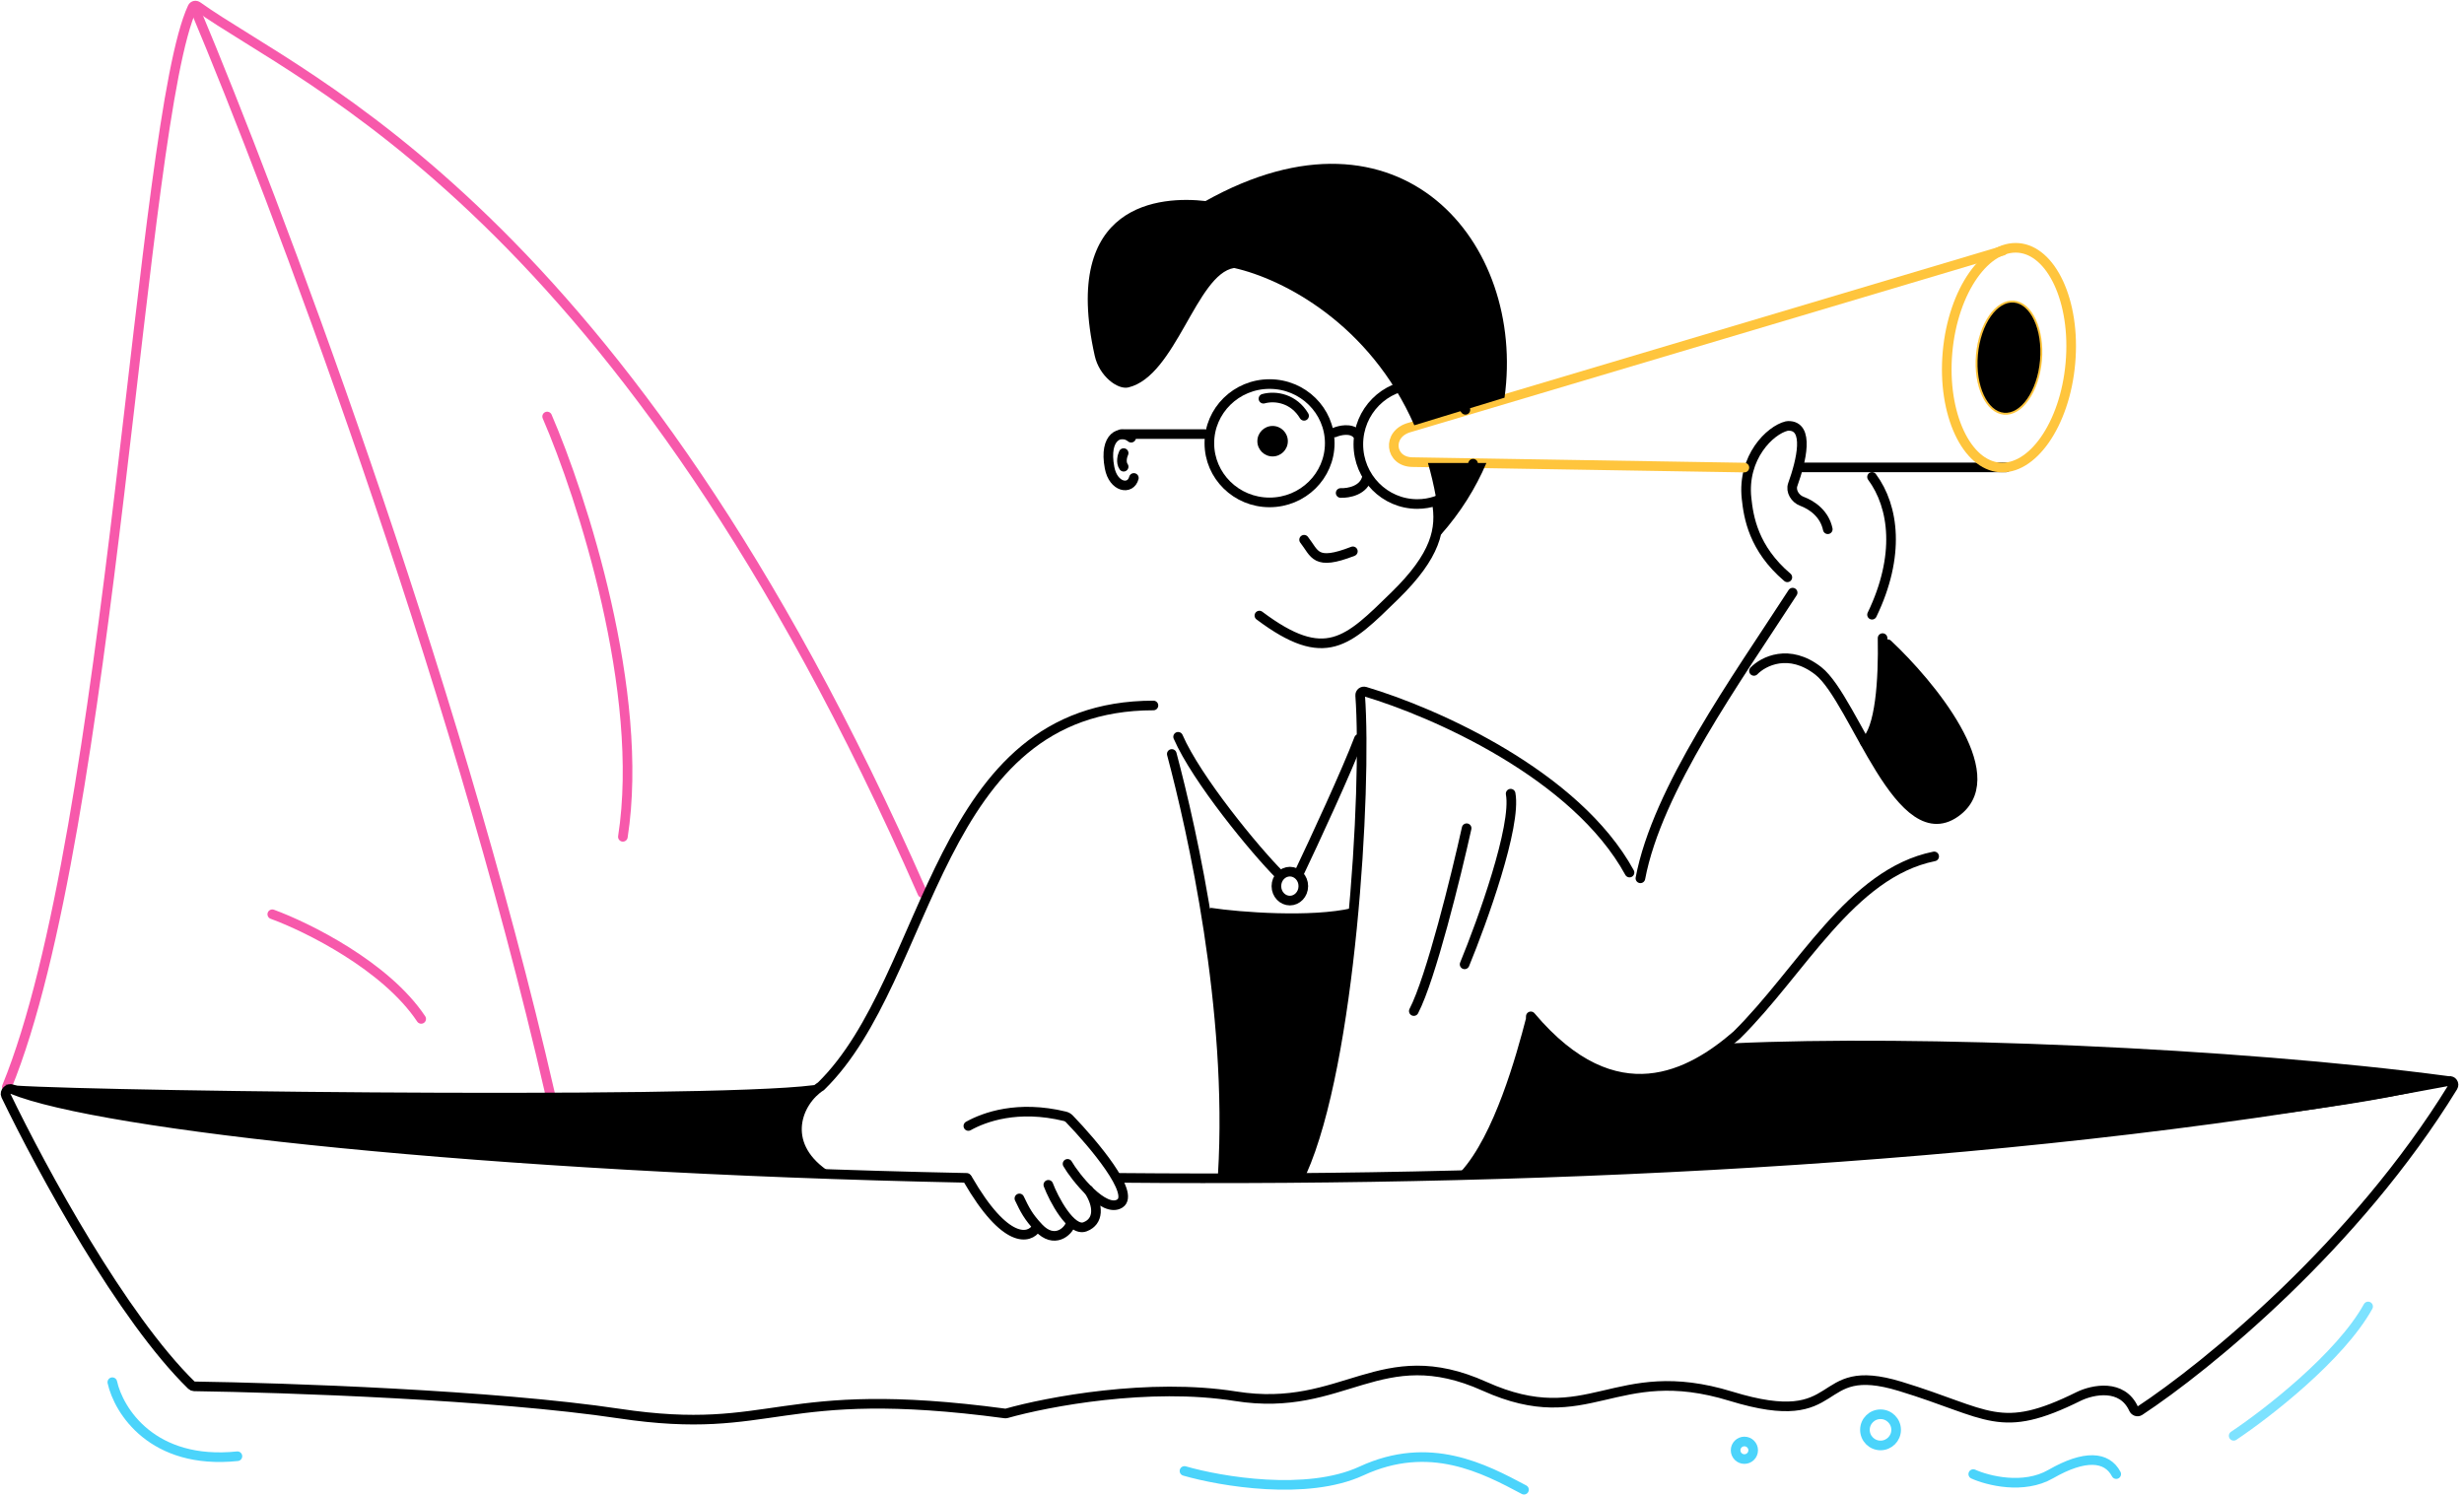 <svg width="486" height="295" viewBox="0 0 486 295" fill="none" xmlns="http://www.w3.org/2000/svg">
<path d="M1.34 214.416C22.078 163.816 27.693 23.575 37.953 1.485C38.149 1.064 38.625 0.993 39.002 1.264C59.55 16.015 122.693 41.244 181.932 176.15" stroke="#F759AB" stroke-width="1.898" stroke-linecap="round"/>
<path d="M38.603 2.104C53.947 38.579 89.404 132.367 108.484 215.713" stroke="#F759AB" stroke-width="1.898" stroke-linecap="round"/>
<path d="M227.504 139.162C184.144 139.162 184.019 192.689 161.944 214.265C157.263 217.268 153.924 225.492 162.466 231.534" stroke="black" stroke-width="1.898" stroke-linecap="round"/>
<path d="M221.628 89.377C221.374 89.914 221.02 91.203 221.628 92.062" stroke="black" stroke-width="1.898" stroke-linecap="round"/>
<path d="M360.511 104.398C359.879 101.417 357.544 99.682 355.371 98.868C354.087 98.386 353.141 96.882 353.605 95.591C355.265 90.981 357.02 83.903 352.685 84.009C352.591 84.011 352.493 84.024 352.401 84.046C349.11 84.856 343.628 90.199 344.489 98.293C344.886 102.027 345.85 108.192 352.537 113.882" stroke="black" stroke-width="1.898" stroke-linecap="round"/>
<path d="M369.241 94.078C373.606 99.987 374.843 109.638 369.241 121.257" stroke="black" stroke-width="1.898" stroke-linecap="round"/>
<path d="M355.473 92.199H395.667" stroke="black" stroke-width="1.898" stroke-linecap="round"/>
<path d="M344.061 92.232L278.657 91.162C274.093 91.162 273.47 85.561 278.034 84.316L395.047 49.461" stroke="#FFC53D" stroke-width="1.898" stroke-linecap="round"/>
<path d="M408.368 71.625C407.832 77.728 405.913 83.08 403.302 86.8C400.668 90.544 397.463 92.477 394.338 92.201C391.209 91.924 388.392 89.459 386.458 85.312C384.54 81.191 383.588 75.586 384.129 69.483C384.669 63.38 386.584 58.028 389.199 54.307C391.829 50.564 395.034 48.63 398.163 48.907C401.288 49.183 404.105 51.649 406.039 55.795C407.961 59.916 408.909 65.522 408.368 71.625Z" stroke="#FFC53D" stroke-width="1.898"/>
<path d="M402.563 71.112C402.291 74.19 401.324 76.905 399.989 78.804C398.651 80.709 396.97 81.763 395.27 81.612C393.569 81.462 392.099 80.13 391.116 78.02C390.135 75.916 389.658 73.074 389.93 69.995C390.202 66.916 391.17 64.202 392.505 62.302C393.843 60.398 395.524 59.344 397.224 59.494C398.925 59.645 400.394 60.977 401.378 63.086C402.359 65.191 402.835 68.033 402.563 71.112Z" fill="black" stroke="#FFC53D" stroke-width="0.38"/>
<path d="M290.549 91.466C288.983 96.095 284.649 99.423 279.547 99.423C273.125 99.423 267.92 94.151 267.92 87.648C267.92 81.145 273.125 75.873 279.547 75.873C283.464 75.873 286.929 77.835 289.036 80.841" stroke="black" stroke-width="1.898" stroke-linecap="round"/>
<path d="M262.28 87.432C262.28 93.864 256.979 99.104 250.407 99.104C243.836 99.104 238.535 93.864 238.535 87.432C238.535 81 243.836 75.76 250.407 75.76C256.979 75.76 262.28 81 262.28 87.432Z" stroke="black" stroke-width="1.898"/>
<path d="M263.231 85.31C264.211 84.884 266.464 84.351 267.64 85.63" stroke="black" stroke-width="1.898" stroke-linecap="round"/>
<path d="M251.008 90.037C252.668 90.037 254.014 88.691 254.014 87.031C254.014 85.371 252.668 84.025 251.008 84.025C249.348 84.025 248.002 85.371 248.002 87.031C248.002 88.691 249.348 90.037 251.008 90.037Z" fill="black"/>
<path d="M249.203 78.651C251.652 77.977 255.214 78.651 257.218 82.023" stroke="black" stroke-width="1.898" stroke-linecap="round"/>
<path d="M264.432 97.246C265.943 97.312 269.099 96.765 269.642 94.045" stroke="black" stroke-width="1.898" stroke-linecap="round"/>
<path d="M257.221 106.469C259.383 109.213 259.323 111.682 266.839 108.755" stroke="black" stroke-width="1.898" stroke-linecap="round"/>
<path d="M283.358 98.853C284.372 104.36 283.222 109.583 275.108 117.516C265.772 126.644 261.429 131.208 248.403 121.428" stroke="black" stroke-width="1.898" stroke-linecap="round"/>
<path d="M215.923 70.17C209.167 39.871 229.047 38.65 237.782 39.66C276.218 18.136 300.999 47.811 296.752 78.449L278.958 83.89C270.212 63.914 253.082 55.015 243.412 52.861C235.963 54.073 231.93 74.218 222.547 76.425C220.452 76.918 216.826 74.218 215.923 70.17Z" fill="black"/>
<path d="M284.178 105.493C283.774 100.333 282.894 95.621 281.645 91.326H293.177C291.061 96.294 288.085 101.093 284.178 105.493Z" fill="black"/>
<path d="M266.667 179.134C258.646 181.01 244.571 179.949 238.945 179.095C238.676 179.054 238.445 179.286 238.493 179.553C239.45 184.843 241.823 210.857 241.189 231.709C241.184 231.899 241.316 232.062 241.505 232.089C244.424 232.497 252.263 232.677 256.452 232.039L259.291 223.91C262.055 218.645 264.963 201.117 267.139 179.551C267.165 179.287 266.925 179.074 266.667 179.134Z" fill="black"/>
<path d="M289.281 163.377C287.212 172.702 282.231 192.97 278.861 199.445" stroke="black" stroke-width="1.898" stroke-linecap="round"/>
<path d="M288.88 190.226C292.399 181.666 299.142 162.95 297.96 156.562" stroke="black" stroke-width="1.898" stroke-linecap="round"/>
<path d="M256.79 231.199C266.463 209.583 269.638 155.742 268.281 137.201C268.242 136.669 268.737 136.278 269.248 136.43C282.892 140.489 310.813 152.763 321.408 172.121" stroke="black" stroke-width="1.898" stroke-linecap="round"/>
<path d="M231.124 148.73C235.126 163.745 243.147 199.219 241.182 231.703" stroke="black" stroke-width="1.898" stroke-linecap="round"/>
<path d="M232.373 145.342C236.003 153.699 247.532 167.709 252.411 172.593" stroke="black" stroke-width="1.898" stroke-linecap="round"/>
<path d="M256.202 172.289C259.263 165.865 265.765 151.805 268.038 145.742" stroke="black" stroke-width="1.898" stroke-linecap="round"/>
<path d="M257.067 174.797C257.067 176.424 255.831 177.653 254.412 177.653C252.993 177.653 251.757 176.424 251.757 174.797C251.757 173.171 252.993 171.941 254.412 171.941C255.831 171.941 257.067 173.171 257.067 174.797Z" stroke="black" stroke-width="1.898"/>
<path d="M237.584 85.629H221.153" stroke="black" stroke-width="1.898" stroke-linecap="round"/>
<path d="M223.108 86.342C221.086 84.683 217.657 85.996 218.852 92.266C219.597 96.177 223.002 96.729 223.641 94.281" stroke="black" stroke-width="1.898" stroke-linecap="round"/>
<path d="M379.849 135.47C376.21 132.01 373.81 129.351 372.27 127.183C372.002 126.805 370.717 127.219 370.749 127.681C371.366 136.581 369.428 144.519 368.18 147.834C368.145 147.926 368.147 148.021 368.186 148.112C370.387 153.228 376.517 162.767 383.953 161.063C393.328 158.914 387.177 142.437 379.849 135.47Z" fill="black"/>
<path d="M367.834 146.412C370.864 143.965 371.475 134.051 371.32 125.873" stroke="black" stroke-width="1.898" stroke-linecap="round"/>
<path d="M345.952 132.345C347.775 130.457 352.867 127.813 358.651 132.345C365.879 138.011 374.866 169.075 386.198 159.893C395.264 152.547 380.728 134.95 372.326 127.07" stroke="black" stroke-width="1.898" stroke-linecap="round"/>
<path d="M381.496 168.934C365.038 172.265 355.287 191.619 342.554 204.179C333.659 211.9 318.785 220.454 301.938 200.487" stroke="black" stroke-width="1.898" stroke-linecap="round"/>
<path d="M353.582 116.904C342.467 134.063 326.868 155.707 323.554 173.256" stroke="black" stroke-width="1.898" stroke-linecap="round"/>
<path d="M341.663 205.811C377.972 204.107 440.587 206.633 482.831 212.269C483.555 212.365 483.711 213.219 483.029 213.472C461.824 221.343 346.921 229.959 288.709 232.611C287.98 232.644 287.628 231.686 288.119 231.147C294.743 223.888 299.087 208.238 301.041 200.679C301.201 200.06 302.016 199.909 302.414 200.409C317.254 219.068 331.976 213.491 341.221 205.981C341.349 205.878 341.499 205.818 341.663 205.811Z" fill="black"/>
<path d="M1.007 213.912C3.646 215.064 138.66 216.904 160.418 214.066C160.78 214.019 160.941 214.482 160.71 214.765C157.494 218.699 154.424 226.048 162.359 230.771C162.72 230.986 162.554 231.614 162.134 231.592C88.691 227.592 19.302 223.059 1.007 213.912Z" fill="black"/>
<path d="M220.534 232.345C307.962 233.142 402.48 228.514 483.04 213.241C483.687 213.118 484.167 213.818 483.824 214.378C464.651 245.622 435.277 269.577 422.019 278.309C421.6 278.584 421.052 278.37 420.843 277.915C418.574 272.923 412.811 274.115 410.074 275.423C394.334 283.235 392.431 278.841 374.792 273.47C357.152 268.099 364.48 282.503 341.411 275.423C318.342 268.343 313.458 282.747 292.832 273.47C272.206 264.192 265.149 278.841 243.709 275.423C226.662 272.705 206.595 276.515 198.534 278.798C198.433 278.827 198.328 278.833 198.223 278.819C153.064 272.763 153.027 283.474 122.125 278.841C97.508 275.15 56.177 273.729 38.284 273.474C38.09 273.471 37.919 273.399 37.78 273.263C24.073 259.872 8.385 231.042 1.161 216.097C0.826 215.404 1.677 214.57 2.389 214.862C19.635 221.93 95.367 230.398 190.659 232.345" stroke="black" stroke-width="1.898" stroke-linecap="round"/>
<path d="M370.916 285.129C372.615 285.129 373.993 283.752 373.993 282.053C373.993 280.354 372.615 278.977 370.916 278.977C369.217 278.977 367.84 280.354 367.84 282.053C367.84 283.752 369.217 285.129 370.916 285.129Z" stroke="#4BD4FB" stroke-width="1.898"/>
<path d="M344.064 287.815C345.022 287.815 345.798 287.039 345.798 286.081C345.798 285.124 345.022 284.348 344.064 284.348C343.107 284.348 342.331 285.124 342.331 286.081C342.331 287.039 343.107 287.815 344.064 287.815Z" stroke="#4BD4FB" stroke-width="1.898"/>
<path d="M190.998 222.111C194.142 220.365 200.716 217.933 210.046 220.203C210.384 220.286 210.69 220.463 210.931 220.713C215.74 225.706 223.932 235.465 220.88 237.406C217.75 239.398 211.987 232.071 210.564 229.581" stroke="black" stroke-width="1.898" stroke-linecap="round"/>
<path d="M214.698 234.752C216.765 237.858 216.765 240.964 214.009 241.999C211.252 243.034 207.806 236.478 206.773 233.717" stroke="black" stroke-width="1.898" stroke-linecap="round"/>
<path d="M211.136 241.481C210.673 242.946 207.95 245.44 204.885 242.206C202.802 240.008 202.107 238.579 201.066 236.402" stroke="black" stroke-width="1.898" stroke-linecap="round"/>
<path d="M204.423 242.194C203.092 244.347 198.381 245.634 190.828 232.543" stroke="black" stroke-width="1.898" stroke-linecap="round"/>
<path d="M22.155 272.654C23.386 278.249 30.044 289.001 46.827 287.256" stroke="#4BD4FB" stroke-width="1.898" stroke-linecap="round"/>
<path d="M233.628 290.165C240.789 292.235 257.797 295.133 268.538 290.165C281.965 283.955 292.706 289.661 300.595 293.857" stroke="#4BD4FB" stroke-width="1.898" stroke-linecap="round"/>
<path d="M389.207 290.78C392.062 292.067 399.111 293.869 404.482 290.78C411.193 286.92 415.559 287.256 417.405 290.78" stroke="#4BD4FB" stroke-width="1.898" stroke-linecap="round"/>
<path d="M440.571 283.228C447.114 278.864 461.583 267.653 467.087 257.717" stroke="#7DE2FF" stroke-width="1.898" stroke-linecap="round"/>
<path d="M107.92 82.16C114.745 97.937 127.288 136.606 122.857 165.071" stroke="#F759AB" stroke-width="1.898" stroke-linecap="round"/>
<path d="M53.705 180.346C60.587 182.863 76.094 190.517 83.076 200.99" stroke="#F759AB" stroke-width="1.898" stroke-linecap="round"/>
</svg>
